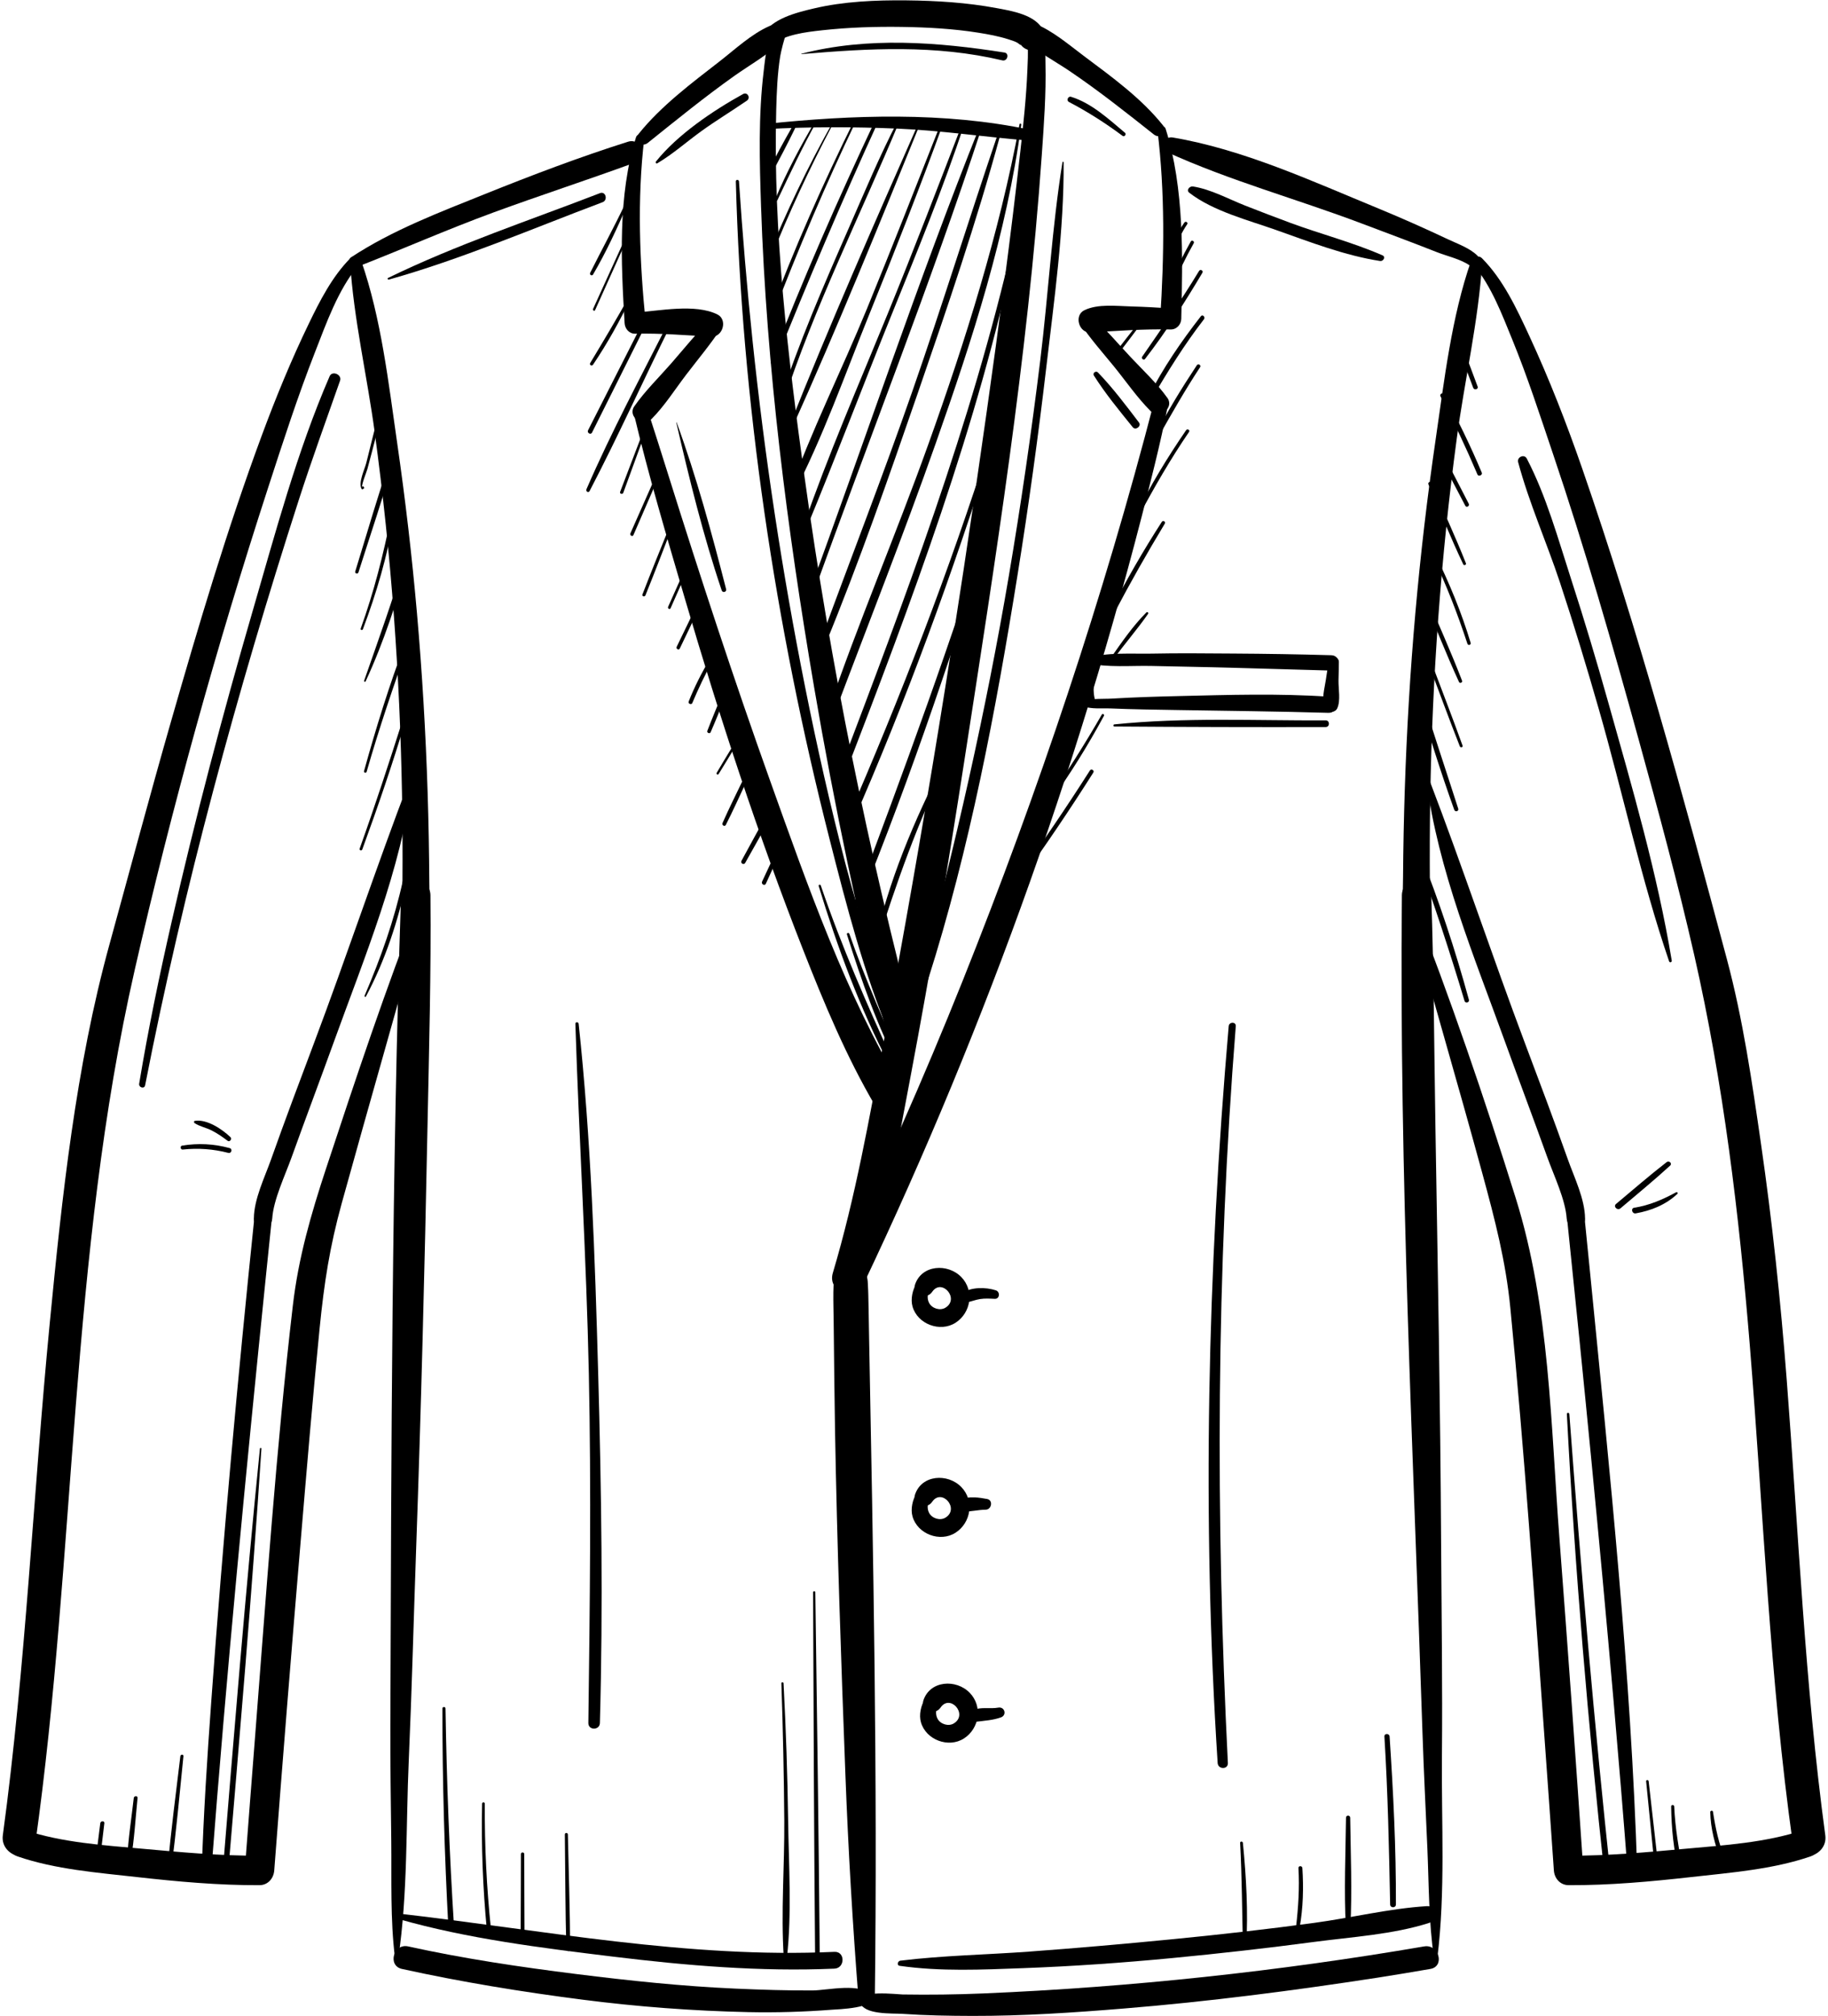 <?xml version="1.0" encoding="UTF-8"?><svg xmlns="http://www.w3.org/2000/svg" xmlns:xlink="http://www.w3.org/1999/xlink" height="480.1" preserveAspectRatio="xMidYMid meet" version="1.0" viewBox="274.5 243.8 435.5 480.1" width="435.5" zoomAndPan="magnify"><g id="change1_1"><path d="M 463.336 273.809 C 461.219 277.504 459.172 281.285 457.254 285.094 C 456.98 285.637 457.777 286.113 458.078 285.574 C 460.148 281.848 462.129 278.027 463.996 274.191 C 464.211 273.754 463.586 273.375 463.336 273.809" fill="inherit"/><path d="M 468.742 272.535 C 465.242 278.602 461.848 284.824 459.172 291.309 C 459.051 291.598 459.547 291.809 459.684 291.523 C 462.703 285.18 465.633 278.863 469.066 272.727 C 469.184 272.516 468.863 272.328 468.742 272.535" fill="inherit"/><path d="M 472.668 273.328 C 466.871 283.648 461.836 294.309 457.312 305.238 C 457.121 305.699 457.883 305.91 458.066 305.445 C 462.434 294.5 467.379 283.875 472.871 273.449 C 472.941 273.316 472.742 273.199 472.668 273.328" fill="inherit"/><path d="M 478.199 272.086 C 470.625 287.359 463.699 302.965 457.742 318.941 C 457.562 319.426 458.328 319.625 458.508 319.152 C 464.613 303.281 471.215 287.637 478.594 272.316 C 478.719 272.055 478.332 271.824 478.199 272.086" fill="inherit"/><path d="M 483.074 272.309 C 474.148 291.211 465.758 310.383 458.172 329.863 C 457.926 330.496 458.934 330.758 459.184 330.145 C 466.965 310.816 475.07 291.645 483.75 272.703 C 483.957 272.25 483.289 271.852 483.074 272.309" fill="inherit"/><path d="M 488.406 272.547 C 484.117 280.785 480.516 289.438 476.789 297.938 C 470.77 311.664 464.738 325.508 460.137 339.785 C 459.965 340.324 460.809 340.555 460.98 340.02 C 468.508 316.863 479.438 295.121 488.777 272.699 C 488.867 272.488 488.512 272.344 488.406 272.547" fill="inherit"/><path d="M 493.574 272.547 C 482.895 296.758 472.16 321.086 462.395 345.684 C 462.234 346.086 462.914 346.375 463.094 345.98 C 473.973 321.852 483.98 297.219 493.945 272.699 C 494.031 272.488 493.664 272.336 493.574 272.547" fill="inherit"/><path d="M 498.742 272.914 C 492.891 287.758 487.074 302.613 481.02 317.375 C 474.984 332.07 467.723 346.531 462.41 361.488 C 462.227 362.016 463.055 362.359 463.312 361.867 C 470.516 348.109 475.816 332.938 481.641 318.555 C 487.746 303.48 493.703 288.34 499.258 273.055 C 499.375 272.73 498.867 272.602 498.742 272.914" fill="inherit"/><path d="M 503.867 272.941 C 497.988 288.234 492.117 303.512 485.918 318.68 C 479.051 335.473 471.75 352.203 465.824 369.359 C 465.641 369.883 466.434 370.07 466.637 369.586 C 473.602 352.805 480.02 335.777 486.84 318.934 C 492.969 303.777 499.223 288.605 504.336 273.07 C 504.434 272.77 503.977 272.656 503.867 272.941" fill="inherit"/><path d="M 507.938 273.82 C 493.145 310.758 480.621 348.66 466.859 385.992 C 466.621 386.637 467.652 386.918 467.883 386.277 C 481.316 348.84 496.074 311.766 508.465 273.965 C 508.578 273.621 508.066 273.5 507.938 273.82" fill="inherit"/><path d="M 512.109 276.043 C 505.23 296.285 498.914 316.711 491.883 336.906 C 484.852 357.105 477.086 377.008 469.738 397.086 C 469.43 397.93 470.734 398.25 471.062 397.449 C 479.191 377.711 486.234 357.445 493.203 337.273 C 500.168 317.105 507.105 296.801 512.727 276.215 C 512.836 275.812 512.238 275.656 512.109 276.043" fill="inherit"/><path d="M 517.391 273.395 C 512.527 299.434 504.562 324.777 495.637 349.68 C 487.957 371.105 478.953 392.086 471.609 413.625 C 471.27 414.625 472.816 415.023 473.18 414.059 C 481.297 392.504 489.785 371.07 497.441 349.344 C 506.125 324.711 514.355 299.414 517.805 273.449 C 517.836 273.215 517.434 273.16 517.391 273.395" fill="inherit"/><path d="M 515.832 301.414 C 505.895 344.887 490.008 386.527 474.242 428.137 C 473.898 429.043 475.344 429.426 475.688 428.535 C 491.68 387.062 507.488 345.246 516.613 301.633 C 516.723 301.121 515.945 300.902 515.832 301.414" fill="inherit"/><path d="M 510.465 348.848 C 500.672 379.684 489.02 409.855 476.109 439.516 C 475.738 440.375 476.996 441.125 477.379 440.258 C 490.449 410.551 501.582 380.035 511.293 349.074 C 511.461 348.547 510.633 348.32 510.465 348.848" fill="inherit"/><path d="M 511.496 363.516 C 501.434 395.816 489.824 427.488 477.879 459.129 C 477.598 459.867 478.762 460.164 479.051 459.449 C 491.793 428.195 502.559 396.031 512.461 363.781 C 512.648 363.164 511.688 362.902 511.496 363.516" fill="inherit"/><path d="M 502.289 419.875 C 494.824 433.578 488.156 448.285 484.137 463.402 C 483.98 463.988 484.855 464.223 485.043 463.652 C 489.945 448.629 495.348 434.156 502.867 420.215 C 503.074 419.832 502.496 419.492 502.289 419.875" fill="inherit"/><path d="M 469.543 454.801 C 473.973 469.312 479.34 483.883 486.379 497.348 C 486.715 497.992 487.629 497.43 487.34 496.789 C 481.023 482.914 474.953 469.117 470.039 454.664 C 469.934 454.355 469.445 454.48 469.543 454.801" fill="inherit"/><path d="M 476.273 466.34 C 479.695 477.238 483.594 488.438 488.965 498.555 C 489.219 499.035 490.082 498.695 489.863 498.176 C 485.395 487.523 480.641 477.113 476.848 466.18 C 476.723 465.824 476.156 465.969 476.273 466.34" fill="inherit"/><path d="M 556.66 296.801 C 555.281 298.805 554.168 301.016 553.562 303.379 C 553.445 303.852 554.137 304.035 554.289 303.578 C 555.047 301.301 555.98 299.188 557.336 297.195 C 557.617 296.777 556.941 296.391 556.66 296.801" fill="inherit"/><path d="M 558.188 301.316 C 556.25 304.727 554.543 308.246 553.051 311.871 C 552.84 312.383 553.672 312.605 553.879 312.102 C 555.328 308.535 557.004 305.082 558.891 301.727 C 559.145 301.27 558.445 300.859 558.188 301.316" fill="inherit"/><path d="M 560.172 308.309 C 555.93 315.328 551.262 322.02 546.598 328.762 C 546.32 329.164 546.98 329.688 547.285 329.293 C 552.324 322.801 556.75 315.82 560.953 308.766 C 561.254 308.266 560.473 307.809 560.172 308.309" fill="inherit"/><path d="M 546.391 319.867 C 544.18 322.695 541.898 325.484 539.785 328.387 C 539.562 328.691 540.07 329.09 540.312 328.797 C 542.574 326.008 544.688 323.09 546.855 320.227 C 547.059 319.961 546.598 319.602 546.391 319.867" fill="inherit"/><path d="M 560.598 319.105 C 555.906 325.121 551.559 331.457 548.105 338.27 C 547.832 338.805 548.605 339.266 548.914 338.742 C 552.727 332.195 556.688 325.832 561.324 319.836 C 561.727 319.316 561.004 318.582 560.598 319.105" fill="inherit"/><path d="M 559.629 330.785 C 556.012 336.262 552.52 341.883 549.594 347.766 C 549.359 348.238 550.047 348.652 550.309 348.184 C 553.551 342.445 556.781 336.746 560.41 331.242 C 560.73 330.754 559.945 330.297 559.629 330.785" fill="inherit"/><path d="M 557.078 346.246 C 552.676 352.66 548.598 359.32 545.168 366.309 C 544.953 366.746 545.598 367.133 545.828 366.691 C 549.5 359.809 553.371 353.102 557.777 346.656 C 558.074 346.223 557.371 345.816 557.078 346.246" fill="inherit"/><path d="M 551.293 368.07 C 546.867 374.922 542.797 381.992 539.074 389.25 C 538.766 389.848 539.664 390.375 539.977 389.777 C 543.777 382.555 547.789 375.473 552.008 368.488 C 552.285 368.031 551.582 367.625 551.293 368.07" fill="inherit"/><path d="M 547.613 389.645 C 544.441 392.82 541.785 396.672 539.219 400.34 C 538.949 400.719 539.566 401.07 539.836 400.699 C 542.484 397.066 545.461 393.648 548.031 389.969 C 548.207 389.719 547.824 389.438 547.613 389.645" fill="inherit"/><path d="M 536.984 413.984 C 532.988 420.941 528.699 427.68 524.156 434.293 C 523.898 434.672 524.504 435.012 524.766 434.648 C 529.453 428.152 533.684 421.328 537.496 414.281 C 537.68 413.945 537.176 413.648 536.984 413.984" fill="inherit"/><path d="M 534.148 427.297 C 528.535 436.117 522.656 444.746 516.555 453.234 C 516.184 453.754 517.035 454.242 517.402 453.734 C 523.539 445.273 529.379 436.605 534.973 427.777 C 535.301 427.258 534.477 426.781 534.148 427.297" fill="inherit"/><path d="M 423.398 292.422 C 420.766 297.941 417.844 303.305 415.102 308.77 C 414.871 309.223 415.523 309.617 415.789 309.172 C 418.883 303.906 421.449 298.301 423.898 292.715 C 424.047 292.379 423.562 292.082 423.398 292.422" fill="inherit"/><path d="M 422.645 302.312 C 420.359 307.332 418.074 312.352 415.789 317.371 C 415.641 317.699 416.129 317.984 416.273 317.656 C 418.535 312.621 420.801 307.59 423.062 302.555 C 423.188 302.273 422.773 302.027 422.645 302.312" fill="inherit"/><path d="M 424.379 314.422 C 421.391 319.777 418.27 325.012 415.102 330.266 C 414.84 330.699 415.496 331.07 415.777 330.656 C 419.184 325.613 422.207 320.176 424.82 314.68 C 424.965 314.387 424.539 314.129 424.379 314.422" fill="inherit"/><path d="M 427.762 320.348 C 423.375 328.984 418.988 337.625 414.602 346.262 C 414.285 346.891 415.23 347.441 415.547 346.812 C 419.879 338.145 424.211 329.477 428.543 320.805 C 428.801 320.285 428.023 319.824 427.762 320.348" fill="inherit"/><path d="M 433.938 320.191 C 427.211 333.445 420.133 346.684 414.211 360.32 C 413.996 360.816 414.688 361.258 414.953 360.754 C 421.848 347.555 427.949 333.906 434.602 320.578 C 434.82 320.137 434.164 319.75 433.938 320.191" fill="inherit"/><path d="M 428.168 345.402 C 426.191 350.582 424.215 355.762 422.238 360.938 C 422.059 361.406 422.816 361.617 422.992 361.145 C 424.891 355.945 426.793 350.746 428.695 345.547 C 428.816 345.215 428.289 345.078 428.168 345.402" fill="inherit"/><path d="M 430.215 358.328 C 428.371 362.488 426.527 366.648 424.688 370.809 C 424.473 371.293 425.191 371.715 425.402 371.227 C 427.215 367.051 429.023 362.871 430.836 358.691 C 431.02 358.273 430.402 357.906 430.215 358.328" fill="inherit"/><path d="M 434.141 368.891 C 431.91 374.371 429.688 379.852 427.551 385.367 C 427.375 385.82 428.098 386.008 428.273 385.566 C 430.488 380.086 432.605 374.57 434.727 369.055 C 434.867 368.688 434.285 368.535 434.141 368.891" fill="inherit"/><path d="M 438.141 378.301 C 436.652 381.641 435.16 384.977 433.672 388.312 C 433.496 388.707 434.078 389.047 434.254 388.652 C 435.734 385.309 437.215 381.969 438.691 378.625 C 438.859 378.25 438.309 377.926 438.141 378.301" fill="inherit"/><path d="M 441.074 386.758 C 439.285 390.449 437.5 394.137 435.715 397.824 C 435.48 398.312 436.211 398.742 436.445 398.25 C 438.215 394.555 439.988 390.859 441.762 387.16 C 441.98 386.703 441.297 386.297 441.074 386.758" fill="inherit"/><path d="M 443.59 400.762 C 441.668 404.008 439.949 407.367 438.562 410.883 C 438.371 411.371 439.215 411.73 439.422 411.242 C 440.879 407.797 442.453 404.434 444.305 401.18 C 444.57 400.715 443.863 400.301 443.59 400.762" fill="inherit"/><path d="M 446.641 408.91 C 445.414 411.887 444.164 414.852 443.012 417.855 C 442.836 418.305 443.602 418.633 443.797 418.188 C 445.094 415.199 446.301 412.176 447.527 409.156 C 447.754 408.605 446.863 408.371 446.641 408.91" fill="inherit"/><path d="M 449.176 421.309 C 447.852 423.48 446.527 425.652 445.238 427.848 C 445.059 428.152 445.523 428.422 445.711 428.121 C 447.055 425.961 448.363 423.781 449.676 421.602 C 449.867 421.281 449.367 420.992 449.176 421.309" fill="inherit"/><path d="M 451.629 429.281 C 449.949 432.773 448.207 436.242 446.641 439.785 C 446.406 440.309 447.152 440.773 447.422 440.242 C 449.176 436.789 450.766 433.246 452.41 429.738 C 452.656 429.215 451.883 428.754 451.629 429.281" fill="inherit"/><path d="M 457.508 437.215 C 455.375 441.066 453.242 444.918 451.152 448.793 C 450.84 449.367 451.703 449.875 452.027 449.305 C 454.199 445.477 456.336 441.625 458.469 437.773 C 458.812 437.148 457.855 436.59 457.508 437.215" fill="inherit"/><path d="M 459.086 447.258 C 458.078 449.418 457.066 451.582 456.059 453.742 C 455.777 454.34 456.676 454.863 456.949 454.262 C 457.941 452.09 458.934 449.918 459.922 447.746 C 460.18 447.184 459.352 446.691 459.086 447.258" fill="inherit"/><path d="M 539.992 416.809 C 556.77 416.926 573.559 416.984 590.336 416.938 C 591.352 416.934 591.352 415.355 590.336 415.355 C 573.594 415.426 556.672 414.586 539.992 416.309 C 539.68 416.34 539.664 416.805 539.992 416.809" fill="inherit"/><path d="M 611.887 447.188 C 616.023 458.754 619.887 470.391 623.41 482.164 C 623.605 482.824 624.633 482.551 624.449 481.879 C 621.207 470.031 617.34 458.348 612.805 446.934 C 612.582 446.375 611.676 446.602 611.887 447.188" fill="inherit"/><path d="M 612.027 409.129 C 614.836 418.352 617.688 427.582 620.961 436.652 C 621.172 437.242 622.105 437.004 621.91 436.391 C 618.965 427.207 615.883 418.07 613.055 408.848 C 612.852 408.195 611.828 408.473 612.027 409.129" fill="inherit"/><path d="M 614.723 401.566 C 617.234 408.23 619.684 414.922 622.293 421.547 C 622.449 421.938 623.09 421.777 622.941 421.367 C 620.531 414.668 617.953 408.027 615.445 401.367 C 615.277 400.922 614.551 401.117 614.723 401.566" fill="inherit"/><path d="M 613.586 386.113 C 616.391 392.824 619.059 399.617 622.098 406.227 C 622.281 406.633 622.984 406.344 622.824 405.918 C 620.215 399.129 617.215 392.477 614.371 385.781 C 614.184 385.34 613.398 385.664 613.586 386.113" fill="inherit"/><path d="M 615.742 376.156 C 619.035 382.949 621.738 389.945 624.098 397.109 C 624.258 397.594 625.016 397.395 624.867 396.898 C 622.672 389.609 619.773 382.594 616.402 375.77 C 616.184 375.328 615.527 375.715 615.742 376.156" fill="inherit"/><path d="M 614.801 359.133 C 617.535 365.504 620.141 371.949 623.113 378.215 C 623.277 378.559 623.887 378.312 623.742 377.949 C 621.18 371.473 618.23 365.141 615.434 358.766 C 615.242 358.332 614.613 358.707 614.801 359.133" fill="inherit"/><path d="M 617.066 351.754 C 619.238 355.918 621.391 360.094 623.59 364.242 C 623.879 364.785 624.688 364.305 624.41 363.758 C 622.277 359.574 620.098 355.414 617.934 351.246 C 617.637 350.676 616.77 351.184 617.066 351.754" fill="inherit"/><path d="M 617.684 338.188 C 620.891 344.266 623.797 350.477 626.488 356.797 C 626.734 357.375 627.762 356.949 627.516 356.363 C 624.84 349.98 621.82 343.781 618.508 337.707 C 618.215 337.168 617.398 337.648 617.684 338.188" fill="inherit"/><path d="M 622.465 328.148 C 623.469 330.812 624.469 333.48 625.473 336.145 C 625.719 336.797 626.773 336.516 626.527 335.855 C 625.531 333.188 624.531 330.52 623.535 327.852 C 623.285 327.188 622.215 327.477 622.465 328.148" fill="inherit"/><path d="M 361.684 481.105 C 366.266 472.496 369.348 463.125 371.375 453.605 C 371.492 453.047 370.637 452.809 370.516 453.371 C 368.414 462.949 365.223 471.914 361.359 480.918 C 361.27 481.133 361.57 481.324 361.684 481.105" fill="inherit"/><path d="M 360.812 446.086 C 364.5 435.984 367.992 425.816 371.078 415.512 C 371.203 415.086 370.547 414.91 370.414 415.328 C 367.148 425.574 363.809 435.789 360.18 445.91 C 360.035 446.309 360.668 446.48 360.812 446.086" fill="inherit"/><path d="M 361.844 427.594 C 364.801 417.297 368.227 407.172 371.863 397.098 C 372.051 396.582 371.242 396.371 371.051 396.871 C 367.27 406.883 364.078 417.113 361.227 427.426 C 361.113 427.82 361.727 427.992 361.844 427.594" fill="inherit"/><path d="M 361.602 406.07 C 365.953 396.66 369.23 386.613 371.93 376.617 C 372.07 376.105 371.281 375.887 371.133 376.398 C 368.188 386.383 364.684 396.105 361.242 405.922 C 361.172 406.129 361.508 406.273 361.602 406.07" fill="inherit"/><path d="M 360.957 393.645 C 364.195 385.027 366.805 376.184 368.324 367.094 C 368.398 366.645 367.723 366.441 367.633 366.898 C 365.812 375.957 363.57 384.805 360.43 393.5 C 360.309 393.832 360.836 393.973 360.957 393.645" fill="inherit"/><path d="M 359.895 380.109 C 362.797 370.973 365.902 361.871 368.52 352.648 C 368.668 352.133 367.895 351.93 367.723 352.43 C 364.609 361.496 361.961 370.738 359.129 379.898 C 358.977 380.391 359.742 380.598 359.895 380.109" fill="inherit"/><path d="M 360.785 359.902 C 360.512 359.387 361.848 356.168 362.02 355.516 C 362.383 354.18 362.73 352.844 363.086 351.508 C 363.914 348.391 364.727 345.27 365.527 342.145 C 365.648 341.676 364.926 341.477 364.805 341.941 C 363.773 345.961 362.77 349.984 361.77 354.012 C 361.406 355.484 359.789 358.805 360.641 360.219 C 360.695 360.312 360.828 360.352 360.922 360.293 C 361 360.242 361.078 360.195 361.152 360.148 C 361.246 360.09 361.281 359.969 361.227 359.875 C 361.191 359.816 361.156 359.762 361.121 359.703 C 360.992 359.488 360.668 359.68 360.785 359.902" fill="inherit"/><path d="M 647.785 580.539 C 649.719 617.566 652.848 654.523 656.867 691.383 C 656.965 692.281 658.387 692.293 658.289 691.383 C 654.336 654.492 651.129 617.535 648.379 580.539 C 648.352 580.16 647.766 580.156 647.785 580.539" fill="inherit"/><path d="M 336.422 588.785 C 332.957 623.129 330.18 657.531 327.367 691.934 C 327.301 692.766 328.598 692.758 328.664 691.934 C 331.578 657.562 334.523 623.203 336.781 588.785 C 336.797 588.555 336.445 588.559 336.422 588.785" fill="inherit"/><path d="M 666.672 668.004 C 667.355 674.887 668.039 681.766 668.727 688.648 C 668.781 689.215 669.68 689.215 669.613 688.648 C 668.836 681.766 668.059 674.887 667.277 668.004 C 667.234 667.617 666.633 667.609 666.672 668.004" fill="inherit"/><path d="M 672.633 674 C 672.715 679.184 673.188 684.441 674.531 689.461 C 674.695 690.07 675.59 689.809 675.469 689.203 C 674.449 684.148 673.586 679.164 673.363 674 C 673.348 673.531 672.621 673.523 672.633 674" fill="inherit"/><path d="M 681.949 675.34 C 682.027 679.258 683.07 683.176 684.48 686.812 C 684.727 687.449 685.766 687.152 685.504 686.527 C 683.965 682.852 683.199 679.176 682.594 675.25 C 682.535 674.883 681.941 674.973 681.949 675.34" fill="inherit"/><path d="M 317.469 662.02 C 316.414 670.887 315.219 679.758 314.453 688.652 C 314.41 689.141 315.246 689.262 315.312 688.77 C 316.508 679.891 317.289 670.934 318.203 662.02 C 318.25 661.547 317.523 661.559 317.469 662.02" fill="inherit"/><path d="M 306.367 671.98 C 305.824 676.855 305.004 681.789 304.809 686.691 C 304.789 687.168 305.566 687.289 305.648 686.809 C 306.508 681.934 306.766 676.898 307.273 671.98 C 307.336 671.398 306.434 671.406 306.367 671.98" fill="inherit"/><path d="M 298.391 677.984 C 298.027 680.887 297.66 683.785 297.297 686.684 C 297.211 687.34 298.25 687.34 298.324 686.684 C 298.672 683.785 299.016 680.887 299.359 677.984 C 299.434 677.363 298.469 677.375 298.391 677.984" fill="inherit"/><path d="M 379.902 650.668 C 379.887 668.02 380.391 685.359 381.312 702.688 C 381.359 703.559 382.727 703.559 382.672 702.688 C 381.562 685.363 380.918 668.023 380.637 650.668 C 380.629 650.195 379.902 650.191 379.902 650.668" fill="inherit"/><path d="M 389.355 673.336 C 389.141 683.359 389.527 693.352 390.48 703.336 C 390.539 703.973 391.547 703.973 391.48 703.336 C 390.426 693.359 389.941 683.363 389.996 673.336 C 389.996 672.922 389.363 672.922 389.355 673.336" fill="inherit"/><path d="M 398.602 685.332 C 398.582 691.777 398.578 698.223 398.539 704.668 C 398.535 705.262 399.465 705.262 399.461 704.668 C 399.422 698.223 399.414 691.777 399.398 685.332 C 399.398 684.82 398.602 684.82 398.602 685.332" fill="inherit"/><path d="M 409.07 680.66 C 409.184 689.773 409.168 698.898 409.43 708.008 C 409.445 708.59 410.34 708.594 410.336 708.008 C 410.297 698.895 409.98 689.773 409.789 680.66 C 409.781 680.199 409.066 680.195 409.07 680.66" fill="inherit"/><path d="M 604.32 657.336 C 605.141 670.664 605.426 683.984 605.684 697.332 C 605.699 698.219 607.055 698.219 607.059 697.332 C 607.109 684 606.438 670.637 605.555 657.336 C 605.504 656.551 604.273 656.543 604.32 657.336" fill="inherit"/><path d="M 595.168 676.668 C 595.059 685.301 594.684 694.039 595.121 702.668 C 595.156 703.371 596.18 703.371 596.215 702.668 C 596.648 694.039 596.277 685.301 596.168 676.668 C 596.156 676.023 595.176 676.023 595.168 676.668" fill="inherit"/><path d="M 583.84 688.668 C 584.109 693.375 583.812 697.996 583.27 702.672 C 583.211 703.16 584.039 703.273 584.129 702.789 C 584.965 698.121 585.078 693.395 584.777 688.668 C 584.738 688.07 583.805 688.062 583.84 688.668" fill="inherit"/><path d="M 569.949 682.672 C 570.387 690.902 570.41 699.102 570.613 707.332 C 570.625 707.84 571.363 707.832 571.395 707.332 C 571.871 699.16 571.41 690.812 570.605 682.672 C 570.562 682.258 569.926 682.242 569.949 682.672" fill="inherit"/><path d="M 468.211 622.996 C 468.316 651.996 468.434 680.996 468.691 709.996 C 468.695 710.711 469.809 710.715 469.801 709.996 C 469.543 680.996 469.148 651.996 468.742 622.996 C 468.738 622.652 468.211 622.652 468.211 622.996" fill="inherit"/><path d="M 460.656 644.672 C 461.023 655.551 461.266 666.441 461.348 677.328 C 461.43 688.148 460.508 699.215 461.23 710 C 461.262 710.488 461.93 710.473 461.98 710 C 463.164 699.309 462.41 688.074 462.262 677.328 C 462.113 666.434 461.742 655.551 461.172 644.672 C 461.156 644.34 460.645 644.336 460.656 644.672" fill="inherit"/><path d="M 671.559 520.555 C 667.441 523.742 663.5 527.172 659.504 530.512 C 658.77 531.121 659.828 532.176 660.555 531.559 C 664.512 528.191 668.555 524.895 672.387 521.383 C 672.957 520.859 672.137 520.105 671.559 520.555" fill="inherit"/><path d="M 673.832 527.727 C 670.664 529.453 667.41 530.859 663.828 531.414 C 662.953 531.551 663.312 532.914 664.195 532.758 C 667.922 532.09 671.348 530.707 674.125 528.109 C 674.328 527.918 674.066 527.602 673.832 527.727" fill="inherit"/><path d="M 320.852 511.254 C 322.059 512.07 323.645 512.348 324.945 513.02 C 326.289 513.707 327.523 514.562 328.727 515.473 C 329.23 515.859 329.844 515.031 329.398 514.602 C 327.434 512.715 323.797 510.266 320.922 510.727 C 320.656 510.77 320.668 511.129 320.852 511.254" fill="inherit"/><path d="M 318.012 517.559 C 321.688 517.164 325.324 517.422 328.902 518.355 C 329.645 518.547 329.957 517.41 329.219 517.211 C 325.465 516.191 321.727 516 317.887 516.621 C 317.359 516.703 317.477 517.613 318.012 517.559" fill="inherit"/><path d="M 532.992 401.273 C 531.641 403.859 532.742 407.418 532.023 410.215 C 531.316 412.957 536.02 412.973 535.309 410.215 C 534.59 407.418 535.691 403.859 534.34 401.273 C 534.074 400.762 533.258 400.762 532.992 401.273" fill="inherit"/><path d="M 532.715 412.012 C 534.535 412.719 537.043 412.422 538.965 412.504 C 544.453 412.734 549.941 412.809 555.434 412.895 C 567.285 413.086 579.133 413.215 590.984 413.555 C 593.477 413.629 593.434 409.879 590.984 409.711 C 579.203 408.906 567.227 409.277 555.434 409.562 C 550.07 409.691 544.707 409.844 539.352 410.172 C 537.328 410.297 534.613 410.039 532.715 410.836 C 532.152 411.07 532.125 411.781 532.715 412.012" fill="inherit"/><path d="M 533.512 401.684 C 538.238 402.855 544.02 402.277 548.879 402.395 C 555.363 402.555 561.848 402.641 568.332 402.828 C 576.113 403.051 583.898 403.266 591.68 403.492 C 594.031 403.562 594.031 399.902 591.68 399.836 C 583.902 399.609 576.113 399.488 568.332 399.441 C 561.852 399.402 555.359 399.324 548.879 399.457 C 544.102 399.555 538.09 399.062 533.512 400.566 C 532.992 400.738 532.934 401.539 533.512 401.684" fill="inherit"/><path d="M 593.066 402.777 C 593.262 402.465 593.348 402.16 593.426 401.812 C 592.641 401.594 591.855 401.379 591.07 401.16 C 590.848 402.672 590.578 404.172 590.371 405.68 C 590.102 407.621 589.188 410.672 590.168 412.484 C 590.73 413.531 592.555 413.645 593.082 412.484 C 593.922 410.66 593.355 407.879 593.383 405.887 C 593.402 404.422 593.473 402.953 593.469 401.484 C 593.465 399.898 591.137 399.934 591.027 401.484 C 591.004 401.844 591.035 402.188 591.152 402.527 C 591.441 403.375 592.574 403.57 593.066 402.777" fill="inherit"/><path d="M 497.984 547.172 C 493.723 545.727 490.91 551.488 491.898 554.941 C 493.102 559.145 498.473 561.152 502.137 558.809 C 505.855 556.426 506.645 551.129 503.523 547.926 C 500.297 544.609 494.078 544.957 492.488 549.734 C 491.652 552.25 495.219 553.461 496.574 551.453 C 498.84 548.098 503.219 553.07 499.746 555.215 C 498.465 556.004 496.559 555.414 495.855 554.098 C 494.898 552.293 496.027 549.848 497.984 549.398 C 499.16 549.133 499.004 547.516 497.984 547.172" fill="inherit"/><path d="M 497.984 597.172 C 493.723 595.727 490.91 601.488 491.898 604.941 C 493.102 609.145 498.473 611.152 502.137 608.809 C 505.855 606.426 506.645 601.129 503.523 597.926 C 500.297 594.609 494.078 594.957 492.488 599.734 C 491.652 602.25 495.219 603.461 496.574 601.453 C 498.84 598.098 503.219 603.07 499.746 605.215 C 498.465 606.004 496.559 605.414 495.855 604.098 C 494.898 602.293 496.027 599.848 497.984 599.398 C 499.16 599.133 499.004 597.516 497.984 597.172" fill="inherit"/><path d="M 499.984 646.172 C 495.723 644.727 492.91 650.488 493.898 653.941 C 495.102 658.145 500.473 660.152 504.137 657.809 C 507.855 655.426 508.645 650.129 505.523 646.926 C 502.297 643.609 496.078 643.957 494.488 648.734 C 493.652 651.25 497.219 652.461 498.574 650.453 C 500.84 647.098 505.219 652.07 501.746 654.215 C 500.465 655.004 498.559 654.414 497.855 653.098 C 496.898 651.293 498.027 648.848 499.984 648.398 C 501.16 648.133 501.004 646.516 499.984 646.172" fill="inherit"/><path d="M 511.758 551.086 C 509.355 550.301 505.953 550.277 503.773 551.691 C 502.551 552.484 503.352 554.227 504.734 553.977 C 505.844 553.773 506.879 553.332 507.996 553.16 C 509.148 552.984 510.324 553.055 511.484 553.109 C 512.688 553.172 512.824 551.434 511.758 551.086" fill="inherit"/><path d="M 509.676 600.773 C 507.727 600.406 505.48 600.082 503.586 600.82 C 502.07 601.41 502.172 603.789 503.988 603.797 C 505.773 603.805 507.531 603.344 509.332 603.32 C 510.742 603.305 511.156 601.055 509.676 600.773" fill="inherit"/><path d="M 512.332 650.457 C 510.25 650.824 508.273 650.211 506.254 651.062 C 504.93 651.621 505.574 654.012 507.004 653.828 C 508.961 653.578 511.109 653.461 512.973 652.777 C 514.434 652.242 513.859 650.188 512.332 650.457" fill="inherit"/><path d="M 456.992 274.551 C 467.43 273.969 477.867 273.992 488.309 274.43 C 498.781 274.871 509.086 276.422 519.508 277.273 C 520.977 277.395 521.301 275 519.855 274.695 C 499.523 270.387 477.531 271.152 456.992 273.301 C 456.211 273.383 456.18 274.598 456.992 274.551" fill="inherit"/><path d="M 367.125 310.387 C 384.398 305.539 401.254 298.266 418.047 291.961 C 419.395 291.457 418.797 289.27 417.449 289.793 C 400.645 296.285 383.152 302.09 366.957 309.988 C 366.73 310.098 366.891 310.453 367.125 310.387" fill="inherit"/><path d="M 603.871 304.613 C 596.816 301.531 589.203 299.562 581.977 296.898 C 578.379 295.574 574.801 294.188 571.23 292.793 C 567.18 291.211 562.977 288.867 558.688 288.203 C 557.934 288.086 557.027 289.074 557.82 289.691 C 563.449 294.07 571.891 296.23 578.539 298.582 C 586.527 301.406 594.906 304.668 603.305 305.957 C 604.043 306.07 604.703 304.98 603.871 304.613" fill="inherit"/><path d="M 431.098 282.688 C 434.801 280.496 438.098 277.547 441.59 275.031 C 445.129 272.484 448.855 270.23 452.445 267.762 C 453.395 267.105 452.562 265.625 451.531 266.195 C 444.371 270.148 435.926 275.832 430.773 282.27 C 430.598 282.492 430.816 282.852 431.098 282.688" fill="inherit"/><path d="M 465.438 256.691 C 481.539 255.312 497.387 254.406 513.297 258.18 C 514.527 258.473 515.02 256.5 513.809 256.312 C 497.895 253.812 481.219 252.512 465.426 256.602 C 465.375 256.613 465.383 256.699 465.438 256.691" fill="inherit"/><path d="M 527.621 282.422 C 525.121 297.996 524.258 313.887 522.336 329.551 C 520.227 346.738 517.738 363.883 514.844 380.953 C 509.359 413.258 502.105 445.098 493.645 476.738 C 493.316 477.969 495.16 478.465 495.543 477.262 C 505.555 445.863 511.719 413.105 516.934 380.613 C 519.566 364.223 521.84 347.773 523.766 331.281 C 525.645 315.176 528.004 298.691 527.898 282.457 C 527.898 282.305 527.648 282.258 527.621 282.422" fill="inherit"/><path d="M 542.52 275.426 C 538.664 272.195 534.578 268.367 529.676 266.855 C 528.957 266.633 528.48 267.727 529.16 268.082 C 533.695 270.457 537.844 273.113 541.953 276.164 C 542.379 276.477 542.93 275.77 542.52 275.426" fill="inherit"/><path d="M 449.805 287.004 C 451.188 339.48 459.172 392.789 472.129 443.613 C 476.148 459.395 480.32 475.613 486.629 490.66 C 487.02 491.594 488.508 491.262 488.195 490.23 C 484.102 476.609 479.504 463.203 475.898 449.426 C 472.258 435.508 469.113 421.457 466.297 407.352 C 460.852 380.09 456.68 352.539 453.781 324.887 C 452.461 312.281 451.395 299.652 450.555 287.004 C 450.523 286.527 449.789 286.516 449.805 287.004" fill="inherit"/><path d="M 435.625 344.445 C 438.703 357.797 442.043 371.406 446.434 384.391 C 446.656 385.055 447.664 384.789 447.488 384.102 C 444.09 370.816 440.414 357.301 435.715 344.418 C 435.695 344.363 435.609 344.387 435.625 344.445" fill="inherit"/><path d="M 535.105 333.23 C 537.836 337.547 541.168 341.594 544.383 345.559 C 545.047 346.379 546.504 345.27 545.855 344.426 C 542.758 340.363 539.617 336.168 536.062 332.492 C 535.59 332 534.73 332.641 535.105 333.23" fill="inherit"/><path d="M 369.457 700.805 C 385.895 705.504 403.531 707.68 420.465 709.746 C 437.961 711.883 455.66 713.383 473.297 712.617 C 475.863 712.504 475.875 708.496 473.297 708.617 C 438.395 710.23 404.113 703.465 369.633 699.52 C 368.879 699.43 368.77 700.609 369.457 700.805" fill="inherit"/><path d="M 488.836 711.945 C 498.527 713.336 508.496 712.863 518.25 712.5 C 530.102 712.062 541.961 711.227 553.77 710.098 C 565.035 709.016 576.289 707.754 587.512 706.262 C 596.48 705.07 606.328 704.496 614.98 701.727 C 617.066 701.059 616.828 697.59 614.441 697.734 C 605.504 698.289 596.473 700.516 587.594 701.719 C 576.344 703.242 565.062 704.52 553.77 705.617 C 542.422 706.727 531.078 707.723 519.711 708.559 C 509.492 709.312 499.172 709.473 489 710.719 C 488.379 710.793 488.07 711.836 488.836 711.945" fill="inherit"/><path d="M 324.824 689.668 C 328.461 642.195 333.047 594.785 337.879 547.422 C 338.336 542.945 338.797 538.469 339.262 533.992 C 339.539 531.312 335.352 531.332 335.074 533.992 C 331.109 572.242 327.613 610.551 324.836 648.906 C 323.852 662.477 322.973 676.066 322.543 689.668 C 322.496 691.148 324.715 691.113 324.824 689.668" fill="inherit"/><path d="M 372.07 429.543 C 364.113 450.355 357.094 471.543 349.234 492.406 C 345.797 501.535 342.352 510.672 339.094 519.867 C 337.562 524.188 335.02 529.309 334.98 533.992 C 334.957 536.828 339.176 536.777 339.355 533.992 C 339.648 529.484 342.406 523.766 344 519.32 C 347.312 510.102 350.777 500.941 354.109 491.727 C 361.355 471.691 370.043 450.902 372.777 429.641 C 372.832 429.207 372.203 429.195 372.07 429.543" fill="inherit"/><path d="M 664.559 689.668 C 663.059 642.164 658.027 594.699 653.371 547.422 C 652.93 542.945 652.492 538.469 652.027 533.992 C 651.754 531.336 647.562 531.309 647.84 533.992 C 651.805 572.266 655.578 610.57 658.918 648.906 C 660.102 662.488 661.234 676.074 662.277 689.668 C 662.387 691.113 664.605 691.152 664.559 689.668" fill="inherit"/><path d="M 614.324 429.641 C 617.059 450.902 625.746 471.691 632.992 491.727 C 636.324 500.941 639.789 510.102 643.102 519.32 C 644.695 523.766 647.453 529.484 647.746 533.992 C 647.926 536.773 652.145 536.836 652.121 533.992 C 652.082 529.309 649.539 524.188 648.008 519.867 C 644.75 510.672 641.309 501.535 637.867 492.406 C 630.012 471.543 622.988 450.355 615.031 429.543 C 614.898 429.199 614.27 429.203 614.324 429.641" fill="inherit"/><path d="M 309.074 502.262 C 318.258 455.223 330.965 408.535 345.66 362.934 C 348.746 353.359 352.184 343.934 355.516 334.449 C 356.02 333.016 353.645 331.98 353.031 333.402 C 345.25 351.355 340.09 370.758 334.637 389.504 C 327.535 413.918 321.059 438.512 315.395 463.297 C 312.473 476.09 309.805 488.922 307.656 501.871 C 307.504 502.789 308.891 503.195 309.074 502.262" fill="inherit"/><path d="M 672.773 472.547 C 669.355 451.914 663.367 431.375 657.703 411.262 C 654.922 401.383 651.988 391.547 648.82 381.781 C 645.723 372.223 642.898 361.922 638.234 352.996 C 637.637 351.852 635.855 352.645 636.18 353.863 C 638.777 363.562 642.984 372.973 646.145 382.52 C 649.465 392.562 652.535 402.688 655.449 412.855 C 661.141 432.711 665.465 453.176 672.141 472.723 C 672.281 473.129 672.844 472.961 672.773 472.547" fill="inherit"/><path d="M 567.223 488.172 C 562.176 546.426 560.832 605.277 564.59 663.652 C 564.691 665.211 567.105 665.23 567.027 663.652 C 564.094 605.105 564.262 546.637 568.91 488.172 C 568.996 487.09 567.316 487.102 567.223 488.172" fill="inherit"/><path d="M 411.578 487.621 C 412.461 515.367 414.195 543.07 414.781 570.828 C 415.371 598.609 415.031 626.352 414.668 654.129 C 414.645 655.902 417.367 655.898 417.418 654.129 C 418.188 626.391 417.781 598.566 417.008 570.828 C 416.238 543.098 415.312 515.223 412.359 487.621 C 412.305 487.133 411.562 487.109 411.578 487.621" fill="inherit"/><path d="M 458.262 254.43 C 461.789 251.996 466.258 251.465 470.422 251.004 C 476.754 250.309 483.055 250.117 489.422 250.211 C 495.512 250.305 501.656 250.641 507.68 251.605 C 510.047 251.984 512.441 252.426 514.73 253.16 C 515.418 253.379 516.113 253.59 516.762 253.914 C 517.141 254.102 518.023 254.957 517.547 254.25 C 519.855 257.66 524.844 254.73 523.051 251.031 C 521.238 247.301 515.508 246.395 511.906 245.727 C 504.875 244.414 497.648 243.965 490.504 243.887 C 483.195 243.809 475.496 244.129 468.355 245.82 C 464.312 246.777 458.25 248.238 456.125 252.293 C 455.453 253.578 456.895 255.375 458.262 254.43" fill="inherit"/><path d="M 461.637 249.551 C 457.344 249.703 456.797 257.805 456.445 260.699 C 455.152 271.328 455.449 282.223 455.809 292.895 C 457.098 331.273 462 369.633 468.453 407.453 C 473.262 435.637 479.148 463.625 486.098 491.359 C 487.172 495.645 493.859 493.82 492.727 489.531 C 481.27 446.168 472.355 402.102 466.215 357.672 C 462.215 328.746 458.66 299.148 459.426 269.887 C 459.535 265.66 459.715 261.375 460.375 257.195 C 460.543 256.145 461.445 252.508 461.637 252.488 C 463.484 252.316 463.555 249.484 461.637 249.551" fill="inherit"/><path d="M 519.816 253.391 C 518.586 252.965 519.215 252.953 519.328 254.641 C 519.465 256.566 519.34 258.551 519.262 260.477 C 519.004 266.91 518.312 273.332 517.598 279.727 C 515.273 300.426 512.5 321.066 509.594 341.688 C 502.523 391.836 494.449 441.902 485.074 491.672 C 481.598 510.145 478.297 528.895 472.914 546.938 C 471.441 551.883 479.16 553.992 480.629 549.062 C 485.445 532.922 488.41 516.148 491.531 499.621 C 496.207 474.852 500.375 449.984 504.227 425.07 C 511.617 377.25 519.312 329.051 522.691 280.742 C 523.199 273.5 523.742 266.195 523.57 258.934 C 523.52 256.68 523.848 250.645 520.777 249.895 C 518.492 249.336 517.625 252.629 519.816 253.391" fill="inherit"/><path d="M 428.828 277.832 C 435.625 272.379 442.344 266.918 449.457 261.867 C 453.184 259.219 457.414 256.914 460.668 253.68 C 462.68 251.68 460.141 248.973 457.828 249.996 C 453.492 251.914 449.703 255.484 445.988 258.371 C 439.277 263.59 432.012 269 426.66 275.664 C 425.422 277.211 427.281 279.07 428.828 277.832" fill="inherit"/><path d="M 426.027 276.48 C 421.645 290.34 422.461 306.379 423.305 320.75 C 423.383 322.086 424.395 323.301 425.82 323.27 C 431.922 323.125 437.895 323.648 443.957 323.973 C 446.711 324.117 447.918 319.91 445.395 318.672 C 440.051 316.051 431.586 317.855 425.82 318.234 C 426.66 319.074 427.5 319.91 428.34 320.75 C 426.871 306.242 426.262 291.246 427.992 276.75 C 428.133 275.59 426.355 275.457 426.027 276.48" fill="inherit"/><path d="M 443.848 319.852 C 440.445 323.066 437.496 326.809 434.414 330.332 C 431.488 333.68 428.16 336.914 425.617 340.562 C 423.926 342.992 427.625 345.684 429.641 343.668 C 432.773 340.547 435.277 336.57 437.953 333.062 C 440.789 329.348 443.836 325.723 446.402 321.82 C 447.441 320.238 445.156 318.613 443.848 319.852" fill="inherit"/><path d="M 425.445 342.055 C 428.969 356.926 433.344 371.617 437.641 386.281 C 445.91 414.492 455.07 442.59 465.82 469.961 C 470.832 482.719 476.145 495.504 483.121 507.336 C 485.613 511.559 492.242 507.703 489.703 503.484 C 475.988 480.695 466.934 454.785 458.012 429.848 C 449.355 405.656 441.336 381.211 433.648 356.695 C 432.023 351.508 430.375 346.328 428.699 341.156 C 428.035 339.094 424.945 339.93 425.445 342.055" fill="inherit"/><path d="M 551.574 273.664 C 546.438 267.219 539.344 262.082 532.781 257.18 C 529.051 254.391 525.285 251.105 520.922 249.383 C 518.688 248.5 517.035 251.77 518.641 253.301 C 521.746 256.258 525.727 258.297 529.27 260.688 C 536.266 265.41 542.797 270.602 549.406 275.832 C 550.961 277.059 552.809 275.219 551.574 273.664" fill="inherit"/><path d="M 550.242 274.75 C 552.074 289.582 551.859 304.852 550.902 319.75 C 551.738 318.914 552.574 318.078 553.414 317.242 C 550.273 317.047 547.125 316.855 543.98 316.777 C 540.5 316.688 536.078 316.113 532.844 317.672 C 530.312 318.891 531.523 323.133 534.277 322.973 C 540.672 322.594 546.984 322.121 553.414 322.258 C 554.789 322.289 555.891 321.086 555.922 319.75 C 556.266 304.969 556.68 288.699 552.203 274.48 C 551.887 273.465 550.098 273.578 550.242 274.75" fill="inherit"/><path d="M 531.832 320.82 C 534.199 324.414 537.117 327.672 539.836 331.004 C 542.703 334.527 545.387 338.457 548.594 341.668 C 550.582 343.664 554.348 341 552.617 338.562 C 550.109 335.039 546.789 331.973 543.84 328.82 C 540.719 325.488 537.723 321.965 534.387 318.852 C 533.086 317.641 530.777 319.219 531.832 320.82" fill="inherit"/><path d="M 549.531 339.156 C 537.375 386.066 521.859 432.316 503.875 477.289 C 494.562 500.566 484.418 523.52 473.48 546.074 C 471.348 550.48 477.957 554.348 480.066 549.926 C 509.812 487.457 533.211 421.488 549.648 354.27 C 550.801 349.555 551.867 344.82 552.789 340.055 C 553.191 337.945 550.086 337.027 549.531 339.156" fill="inherit"/><path d="M 359.23 307.496 C 370.203 303.23 380.961 298.469 392.023 294.41 C 403.129 290.336 414.391 286.68 425.5 282.617 C 428.625 281.477 427.367 276.523 424.105 277.555 C 412.562 281.207 401.195 285.523 389.969 290.039 C 379.199 294.367 367.926 298.637 358.195 305.043 C 357 305.828 357.73 308.078 359.23 307.496" fill="inherit"/><path d="M 626.461 304.668 C 624.66 302.883 621.785 301.879 619.551 300.828 C 614.066 298.246 608.531 295.77 602.926 293.465 C 587.203 287 570.68 279.363 553.832 276.531 C 551.922 276.211 550.297 279 552.387 279.961 C 567.383 286.82 583.629 291.234 599.051 297.078 C 604.984 299.324 610.938 301.523 616.84 303.855 C 619.234 304.801 622.527 305.516 624.645 307.023 C 626.051 308.023 627.648 305.84 626.461 304.668" fill="inherit"/><path d="M 482.914 720 C 483.586 667.215 482.539 614.375 481.539 561.598 C 481.48 558.496 481.445 555.395 481.367 552.297 C 481.348 551.488 481.324 550.695 481.27 549.895 C 481.215 549.059 481.172 547.414 481.191 548.996 C 481.125 543.809 473.062 543.797 473.129 548.996 C 473.105 547.207 473.117 548.887 473.094 549.594 C 473.07 550.234 473.043 550.871 473.035 551.516 C 473.008 553.898 473.086 556.285 473.113 558.672 C 473.211 567.309 473.285 575.949 473.438 584.586 C 473.93 611.898 474.879 639.207 475.91 666.504 C 476.582 684.352 477.641 702.195 479.039 720 C 479.23 722.457 482.883 722.527 482.914 720" fill="inherit"/><path d="M 479.426 720.602 C 480.156 723.676 487.16 723.223 489.539 723.387 C 495.07 723.77 500.629 723.863 506.168 723.875 C 518.176 723.902 530.195 723.098 542.156 722.121 C 562.418 720.473 582.59 717.863 602.676 714.77 C 606.883 714.121 611.074 713.406 615.27 712.688 C 618.789 712.086 617.297 706.723 613.789 707.324 C 579.148 713.262 543.852 717.047 508.754 718.523 C 502.348 718.793 495.949 718.871 489.539 718.77 C 488.18 718.746 478.703 717.555 479.426 720.602" fill="inherit"/><path d="M 624.977 305.902 C 620.305 319.262 618.594 334.32 616.551 348.285 C 614.539 362.047 612.922 375.863 611.699 389.715 C 610.469 403.664 609.641 417.648 609.18 431.641 C 608.949 438.68 608.809 445.719 608.758 452.758 C 608.707 459.953 608.047 467.715 609.363 474.801 C 609.871 477.543 614.633 477.664 615.027 474.801 C 615.938 468.23 615.199 461.316 615.152 454.684 C 615.098 447.641 615.121 440.598 615.242 433.555 C 615.492 419.246 616.121 404.941 617.172 390.664 C 618.211 376.516 619.66 362.395 621.543 348.332 C 623.406 334.391 626.738 320.285 627.613 306.258 C 627.715 304.672 625.453 304.539 624.977 305.902" fill="inherit"/><path d="M 616.938 710.008 C 618.883 694.312 617.883 677.82 618.023 662.023 C 618.176 645.262 617.922 628.488 617.832 611.727 C 617.652 578.605 617.023 545.48 616.477 512.367 C 616.172 493.91 616.102 475.445 615.484 457 C 615.332 452.508 608.527 452.477 608.484 457 C 607.832 523.461 611.207 590.074 613.391 656.488 C 613.691 665.652 614.168 674.812 614.555 683.973 C 614.922 692.609 614.867 701.559 616.137 710.113 C 616.211 710.605 616.887 710.414 616.938 710.008" fill="inherit"/><path d="M 625.75 307.109 C 629.852 312.074 632.348 318.711 634.758 324.602 C 638.418 333.551 641.391 342.738 644.484 351.891 C 652.066 374.301 658.59 397.07 664.879 419.871 C 669.582 436.93 674.215 454.023 678.141 471.277 C 685.078 501.758 688.82 532.949 691.363 564.086 C 694.605 603.789 696.09 643.496 701.641 682.992 C 702.355 688.082 710.035 685.898 709.355 680.867 C 704.477 644.848 702.965 608.574 700.164 572.367 C 698.711 553.543 696.73 534.77 694.02 516.086 C 691.887 501.367 689.75 486.555 685.898 472.168 C 675.414 433 664.742 393.781 651.469 355.453 C 647.746 344.707 643.605 334.082 638.824 323.762 C 635.844 317.332 632.625 310.398 627.562 305.297 C 626.379 304.105 624.719 305.859 625.75 307.109" fill="inherit"/><path d="M 609.488 458.547 C 615.398 480.105 621.738 501.543 627.617 523.113 C 630.691 534.398 633.23 544.141 634.324 555.309 C 637.691 589.715 640.051 624.234 642.535 658.715 C 643.27 668.887 643.992 679.059 644.691 689.23 C 644.824 691.129 646.195 692.73 648.203 692.742 C 657.953 692.785 667.77 691.891 677.449 690.805 C 686.812 689.754 696.82 688.984 705.785 685.91 C 709.715 684.566 708.051 678.316 704.059 679.645 C 695.195 682.598 685.391 683.223 676.152 684.059 C 666.879 684.898 657.523 685.77 648.203 685.719 C 649.375 686.891 650.543 688.059 651.715 689.23 C 649.926 662.859 648.031 636.496 646.016 610.145 C 643.949 583.168 643.73 555.105 635.605 529.125 C 628.145 505.262 620.016 481.441 610.879 458.164 C 610.547 457.324 609.238 457.633 609.488 458.547" fill="inherit"/><path d="M 482.039 719.117 C 479.988 715.797 471.562 717.789 468.148 717.812 C 462.004 717.848 455.852 717.645 449.715 717.375 C 437.062 716.82 424.48 715.488 411.918 713.918 C 398.488 712.238 384.965 710.238 371.738 707.324 C 368.25 706.555 366.758 711.914 370.258 712.688 C 384.473 715.816 398.859 718.152 413.289 720.008 C 426.383 721.691 439.609 722.688 452.805 722.973 C 459.422 723.113 466.07 722.91 472.664 722.402 C 473.781 722.316 483.848 722.051 482.039 719.117" fill="inherit"/><path d="M 357.91 306.258 C 358.758 319.766 361.961 333.348 363.773 346.766 C 365.746 361.352 367.277 375.988 368.355 390.664 C 369.383 404.621 370.008 418.605 370.266 432.598 C 370.395 439.641 370.434 446.68 370.383 453.723 C 370.336 460.66 369.551 467.926 370.5 474.801 C 370.895 477.664 375.656 477.543 376.164 474.801 C 377.422 468.02 376.816 460.602 376.777 453.723 C 376.73 446.68 376.602 439.637 376.379 432.598 C 375.922 418.285 375.082 403.98 373.828 389.715 C 372.637 376.18 371.062 362.68 369.113 349.23 C 367.047 334.961 365.324 319.555 360.551 305.902 C 360.082 304.555 357.812 304.656 357.91 306.258" fill="inherit"/><path d="M 369.391 710.113 C 371.676 694.699 371.195 678.5 371.887 662.941 C 372.625 646.191 373.047 629.422 373.641 612.664 C 374.824 579.242 375.676 545.801 376.34 512.367 C 376.707 493.914 377.227 475.453 377.047 457 C 377 452.484 370.195 452.5 370.047 457 C 367.844 522.809 367.719 588.797 367.496 654.641 C 367.465 663.809 367.609 672.984 367.715 682.156 C 367.816 691.344 367.461 700.883 368.594 710.008 C 368.645 710.41 369.316 710.609 369.391 710.113" fill="inherit"/><path d="M 357.965 305.297 C 353.633 309.664 350.703 315.43 348.055 320.906 C 343.871 329.555 340.199 338.508 336.863 347.516 C 328.605 369.812 321.82 392.719 315.258 415.559 C 310.191 433.199 305.473 450.93 300.602 468.621 C 292.523 497.934 289.27 528.836 286.34 559.027 C 282.402 599.637 280.66 640.41 275.172 680.867 C 274.492 685.895 282.168 688.09 282.887 682.992 C 292.613 613.875 291.035 542.961 306.613 474.695 C 315.43 436.074 326.117 397.66 338.359 359.992 C 341.883 349.148 345.398 338.266 349.555 327.648 C 352.238 320.785 355.02 312.875 359.777 307.109 C 360.809 305.859 359.148 304.102 357.965 305.297" fill="inherit"/><path d="M 374.652 458.164 C 366.398 479.191 359.246 500.668 352.168 522.113 C 348.582 532.98 345.594 543.332 344.27 554.676 C 340.246 589.09 337.906 623.742 335.199 658.281 C 334.391 668.598 333.59 678.91 332.812 689.23 C 333.984 688.059 335.152 686.891 336.324 685.719 C 327.004 685.77 317.648 684.898 308.375 684.059 C 299.137 683.223 289.332 682.598 280.469 679.645 C 276.484 678.316 274.805 684.562 278.742 685.91 C 287.707 688.984 297.715 689.754 307.074 690.805 C 316.758 691.891 326.574 692.785 336.324 692.742 C 338.328 692.73 339.691 691.133 339.836 689.23 C 341.82 663.207 343.902 637.191 346.102 611.188 C 347.539 594.145 348.953 577.094 350.652 560.074 C 351.73 549.301 353.027 540.801 355.934 530.277 C 362.547 506.344 369.473 482.496 376.039 458.547 C 376.289 457.637 374.98 457.324 374.652 458.164" fill="inherit"/></g></svg>